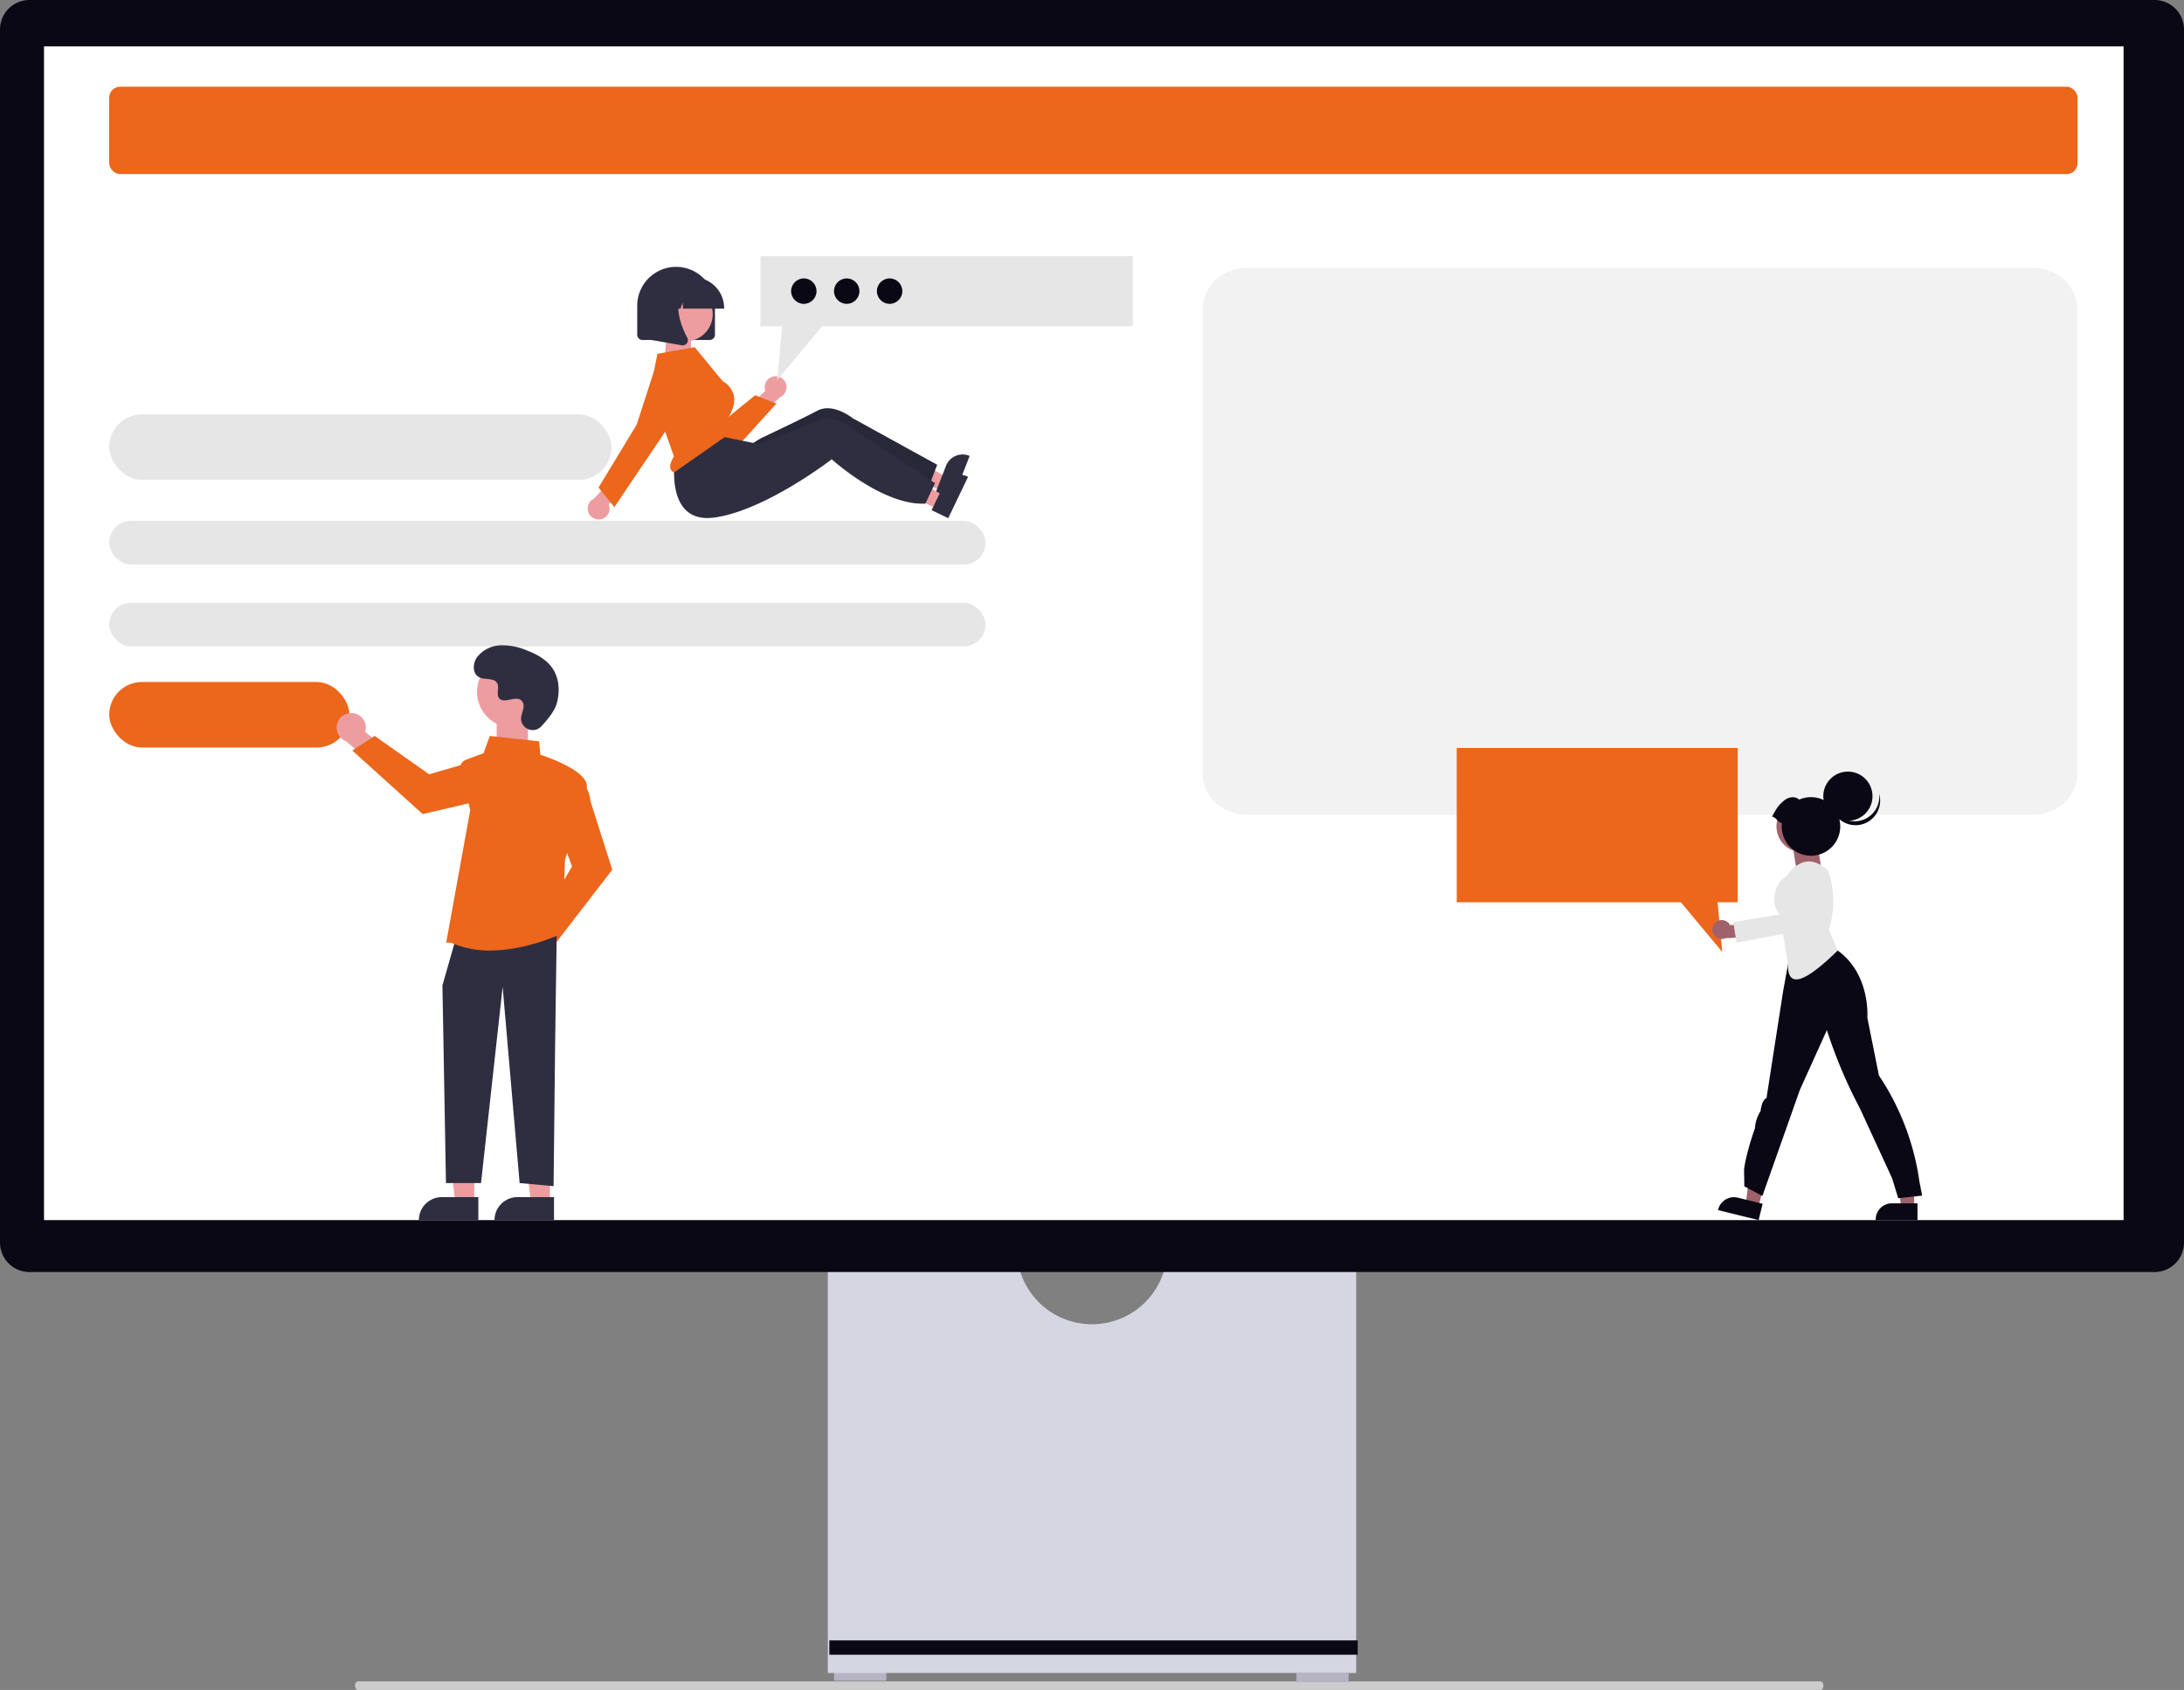 <svg xmlns="http://www.w3.org/2000/svg" width="800" height="618.862" viewBox="0 0 800 618.862" xmlns:xlink="http://www.w3.org/1999/xlink" role="img" artist="Katerina Limpitsouni" source="https://undraw.co/"><rect x="0" y="0" width="800" height="618.862" fill="#808080" stroke="none"/><g transform="translate(-560 -231)"><path d="M15.18,488.765c0,.873.479,1.575,1.074,1.575H552c.6,0,1.074-.7,1.074-1.575S552.6,487.19,552,487.19H16.254C15.659,487.191,15.18,487.892,15.18,488.765Z" transform="translate(674.868 359.522)" fill="#ccc"/><rect width="19.128" height="3.375" transform="translate(865.532 843.095)" fill="#b6b3c5"/><rect width="19.128" height="3.375" transform="translate(1034.87 843.659)" fill="#b6b3c5"/><path d="M353.105,370.945a27.562,27.562,0,0,1-54.387,0H229.146V521.719H422.68V370.945Z" transform="translate(634.088 321.937)" fill="#d6d6e3"/><rect width="193.53" height="5.248" transform="translate(863.798 831.711)" fill="#090814"/><path d="M789.211,487.734H10.789A10.8,10.8,0,0,1,0,476.945V32.7a10.8,10.8,0,0,1,10.789-10.79H789.211A10.8,10.8,0,0,1,800,32.7V476.945a10.8,10.8,0,0,1-10.789,10.789Z" transform="translate(560 209.089)" fill="#090814"/><rect width="761.745" height="429.818" transform="translate(576.123 247.988)" fill="#fff"/><rect width="721" height="32" rx="4" transform="translate(600 262.75)" fill="#ec661b"/><rect width="184" height="24" rx="12" transform="translate(600 382.75)" fill="#e6e6e6"/><rect width="321" height="16" rx="8" transform="translate(600 421.75)" fill="#e6e6e6"/><rect width="321" height="16" rx="8" transform="translate(600 451.75)" fill="#e6e6e6"/><path d="M16.019,0H304.369c8.847,0,16.019,6.8,16.019,15.184V185.058c0,8.386-7.172,15.184-16.019,15.184H16.019C7.172,200.243,0,193.444,0,185.058V15.184C0,6.8,7.172,0,16.019,0Z" transform="translate(1000.534 329.119)" fill="#f2f2f2"/><rect width="88" height="24" rx="12" transform="translate(600 480.75)" fill="#ec661b"/><g transform="translate(1093.603 504.931)"><path d="M229.7,79.2v56.48h82.1l15.168,18.2-1.732-18.2h7.38V79.2Z" transform="translate(-229.699 -79.203)" fill="#ec661b"/><g transform="translate(93.618 8.628)"><path d="M11.289,1.683,1.83,0,3.979,13.018,13,12.181Z" transform="translate(26.924 23.182)" fill="#9f616a"/><path d="M101.668,410.763H96.919l-2.26-18.318h7.009Z" transform="translate(-27.723 -251.121)" fill="#9f616a"/><path d="M250.943,656.538H241.59a5.961,5.961,0,0,0-5.96,5.96v.194h15.314Z" transform="translate(-175.788 -498.446)" fill="#090814"/><path d="M209.319,409.191l-4.612-1.135,2.183-18.327L213.7,391.4Z" transform="translate(-192.432 -249.705)" fill="#9f616a"/><path d="M370.462,654.287l-9.082-2.235h0a5.961,5.961,0,0,0-7.212,4.363l-.046.188,14.87,3.66Z" transform="translate(-352.028 -496.017)" fill="#090814"/><path d="M297.294,550.086l-.987-5.048A93.107,93.107,0,0,0,281.458,506.1l-4.242-21.13s1.26-15.994-10.9-24.651l-3.749-2.583-13.144.753-3.036,16.62-6.117,39.325s-1.579.148-2.17,4.7a13.677,13.677,0,0,0-2.072,6.339s-3.13,8.636-3.969,14.994l.1,6.222,6.61,3.522,13.777-38.962,9.854-21.782a174.639,174.639,0,0,0,12.007,28.494s9.95,21.536,11.938,25.911l2.17,7.161Z" transform="translate(-220.429 -394.811)" fill="#090814"/><ellipse cx="9.395" cy="9.395" rx="9.395" ry="9.395" transform="translate(23.523 10.69)" fill="#ffb7b7"/><ellipse cx="9.395" cy="9.395" rx="9.395" ry="9.395" transform="translate(23.523 10.69)" fill="#9f616a"/><path d="M320,427.72l-3.1-7.747a34.843,34.843,0,0,0-.383-21.725h0l-.593-.489c-5.169-4.257-9.706-3.482-13.917,1.725h0a11.64,11.64,0,0,1-2.356,2.221c-1.857,1.3-4.8,8.381-.913,12.53l3.112,18.152C301.525,442.409,308.8,438.635,320,427.72Z" transform="translate(-274.145 -362.115)" fill="#e6e6e6"/><path d="M360.805,440.57a3.44,3.44,0,0,1,5.14,1.183l7.836-.61,1.532,4.672-11.079.706a3.458,3.458,0,0,1-3.43-5.951Z" transform="translate(-359.415 -385.501)" fill="#9f616a"/><path d="M312.817,431.794l22.33-4.169,7.263-12.177a5.186,5.186,0,0,0-9.757-3.519l-3.406,9.42-17.66,2.923Z" transform="translate(-303.925 -369.147)" fill="#e6e6e6"/><ellipse cx="9.013" cy="9.013" rx="9.013" ry="9.013" transform="translate(40.651)" fill="#090814"/><path d="M278.123,351.533A9.014,9.014,0,0,1,264.2,346.8a9.014,9.014,0,1,0,17.582-3.7A9.01,9.01,0,0,1,278.123,351.533Z" transform="translate(-220.685 -335.056)" fill="#090814"/><path d="M294.987,352.995c1.573-2.817,2.176-3.994,4.2-5.707,1.794-1.515,4-1.96,5.781-.524a10.722,10.722,0,1,1-6.359,8.579C297.066,355.126,296.534,353.212,294.987,352.995Z" transform="translate(-273.119 -336.508)" fill="#090814"/></g></g><g transform="translate(775.273 324.806)"><path d="M-.687,0H8.044V10.511H-1.643Z" transform="translate(29.78 27.177)" fill="#ed9da0"/><path d="M547.217,413.126l1.888-4.855-17.829-9.591-2.786,7.166Z" transform="translate(-417.625 -327.393)" fill="#ed9da0"/><path d="M712.8,630.483a6.535,6.535,0,0,0-8.462,3.725l-1.273,3.273-1.963,5.052-.48,1.239,6.291,2.447,6.085-15.657Z" transform="translate(-573.091 -557.417)" fill="#2f2e41"/><path d="M652.648,621.662l-.821,2.177-2.049,5.434-.049.136c-5.22.671-10.942-.644-16.235-2.687a65.982,65.982,0,0,1-6.214-2.773c-2.993-1.512-5.673-3.109-7.811-4.474-3.219-2.066-5.209-3.617-5.209-3.617s-.526.475-1.477,1.29c-1.275,1.091-3.313,2.8-5.895,4.8q-1.477,1.156-3.172,2.418c-8.329,6.178-19.017-10.307-19.017-10.307s3.006-1.914,3.791-2.285c2.529-1.2,8.469-4.019,13.595-6.528,2.64-1.294,5.061-2.508,6.687-3.371,5.756-3.064,12.91,2.734,12.91,2.734Z" transform="translate(-524.641 -545.274)" fill="#2f2e41"/><path d="M652.648,621.662l-.821,2.177-2.049,5.434-.049.136c-5.22.671-10.942-.644-16.235-2.687a65.982,65.982,0,0,1-6.214-2.773c-2.993-1.512-5.673-3.109-7.811-4.474-3.219-2.066-5.209-3.617-5.209-3.617s-.526.475-1.477,1.29c-1.275,1.091-3.313,2.8-5.895,4.8q-1.477,1.156-3.172,2.418c-8.329,6.178-19.017-10.307-19.017-10.307s3.006-1.914,3.791-2.285c2.529-1.2,8.469-4.019,13.595-6.528,2.64-1.294,5.061-2.508,6.687-3.371,5.756-3.064,12.91,2.734,12.91,2.734Z" transform="translate(-524.641 -545.274)" opacity="0.14"/><path d="M539.243,538.773H514.6a1.914,1.914,0,0,1-1.912-1.912V526.238a14.234,14.234,0,0,1,28.469,0v10.623A1.914,1.914,0,0,1,539.243,538.773Z" transform="translate(-494.543 -508.084)" fill="#2f2e41"/><path d="M591.575,580.873a3.984,3.984,0,0,0-3.053,5.292l-6.7,6.164,2.752,4.986,9.341-8.837a4.006,4.006,0,0,0-2.339-7.6Z" transform="translate(-523.438 -536.841)" fill="#ed9da0"/><path d="M548.9,603.843q-.454,0-.91-.039a10.708,10.708,0,0,1-8.625-5.76l-10.736-20.664a5.929,5.929,0,0,1,10.253-5.934l9.9,22.224,13.478-10.951,7.8,3.038-13.179,14.549A10.829,10.829,0,0,1,548.9,603.843Z" transform="translate(-500.927 -531.787)" fill="#ec661b"/><path d="M545.07,424.01l2.255-4.7-17.039-10.933-3.328,6.931Z" transform="translate(-416.986 -331.448)" fill="#ed9da0"/><path d="M711.121,643.472a6.535,6.535,0,0,0-8.723,3.064l-1.521,3.166-2.345,4.886-.574,1.2,6.085,2.923,7.27-15.144Z" transform="translate(-571.979 -562.762)" fill="#2f2e41"/><path d="M631.456,631.042l-.986,2.107-2.46,5.26-.06.132c-5.256.268-10.86-1.483-15.981-3.926a66.01,66.01,0,0,1-5.983-3.242c-2.868-1.738-5.418-3.535-7.444-5.061-3.051-2.307-4.916-4.007-4.916-4.007s-.561.433-1.572,1.173c-1.355.99-3.518,2.532-6.246,4.334q-1.562,1.039-3.348,2.167c-8.779,5.52-21.262,12.242-31.881,13.661-18.649,2.494-14.26-22.393-14.26-22.393l14.842-7.708,6.3,1.279,7.015,1.419,2.486.506s.472-.178,1.283-.489c2.613-1,8.753-3.357,14.056-5.464,2.732-1.088,5.239-2.112,6.926-2.847,5.974-2.613,12.662,3.718,12.662,3.718Z" transform="translate(-504.233 -547.919)" fill="#2f2e41"/><path d="M486.442,658.7a3.984,3.984,0,0,0,2.776-5.443l6.374-6.5-3.006-4.837-8.872,9.308a4.006,4.006,0,0,0,2.729,7.473Z" transform="translate(-481.515 -562.382)" fill="#ed9da0"/><circle cx="9.937" cy="9.937" r="9.937" transform="translate(25.93 11.29)" fill="#ed9da0"/><path d="M520.926,578.017l8.656,24.541-.052.086c-1.2,1.99-1.6,3.6-1.138,4.643a2.023,2.023,0,0,0,1.283,1.106l20.484-14.318-.717-5.739.04-.064c1.98-3.168,2.621-6.037,1.906-8.527a8.229,8.229,0,0,0-3.907-4.712l-.071-.056-10.217-12.435-13.657,2.426Z" transform="translate(-497.987 -529.207)" fill="#ec661b"/><path d="M494.145,622.951l-5.8-7.137,13.979-23.076,6.517-20.146.2.065-.2-.065a8.093,8.093,0,1,1,14.431,6.984L511.309,597.5Z" transform="translate(-484.37 -531.066)" fill="#ec661b"/><path d="M549.687,530.047h-15.07l-.155-2.164-.773,2.164h-2.32l-.306-4.288-1.531,4.288h-4.49v-.212a11.273,11.273,0,0,1,11.26-11.26h2.125a11.273,11.273,0,0,1,11.26,11.26Z" transform="translate(-499.707 -510.83)" fill="#2f2e41"/><path d="M533.114,546.887a1.949,1.949,0,0,1-.338-.03l-11.035-1.947V526.674h12.147l-.3.351c-4.184,4.88-1.032,12.792,1.219,17.075a1.884,1.884,0,0,1-.15,2,1.9,1.9,0,0,1-1.543.788Z" transform="translate(-498.328 -514.215)" fill="#2f2e41"/><path d="M583.1,276.2v25.692H469.285L452.85,321.614l1.877-19.719h-8V276.2Z" transform="translate(-383.453 -276.203)" fill="#e6e6e6"/><circle cx="4.656" cy="4.656" r="4.656" transform="translate(105.938 8.149)" fill="#090814"/><circle cx="4.656" cy="4.656" r="4.656" transform="translate(90.224 8.149)" fill="#090814"/><circle cx="4.656" cy="4.656" r="4.656" transform="translate(74.508 8.149)" fill="#090814"/></g><g transform="translate(683.334 467.286)"><path d="M-2.262.166,9.223,1.688v9.751l-11.485-1.3Z" transform="translate(60.854 26.547)" fill="#ed9da0"/><path d="M938.65,451.474,951.118,430.5l-5.08-13.546,6.918-18.45.255.109c.167.072,4.1,1.826,4.681,8.108l7.951,24.987L944.625,459.24Z" transform="translate(-864.906 -349.506)" fill="#ec661b"/><path d="M821,358.017a5.3,5.3,0,0,1,4.4,6.835l9.311,7.756-3.333,6.808-12.995-11.137A5.332,5.332,0,0,1,821,358.017Z" transform="translate(-814.972 -333.139)" fill="#ed9da0"/><path d="M832.742,372.013l19.943,14.052,13.9-4.017,17.859,8.324-.129.246c-.084.161-2.137,3.945-8.446,4.04l-25.527,5.995-25.8-23.283Z" transform="translate(-818.834 -338.809)" fill="#ec661b"/><path d="M749.071,411.423h-6.933l-3.3-26.742h10.232Z" transform="translate(-698.671 -207.341)" fill="#ed9da0"/><path d="M730.365,426.208h13.371v8.419H721.947A8.419,8.419,0,0,1,730.365,426.208Z" transform="translate(-691.851 -224.107)" fill="#2f2e41"/><path d="M795.544,411.423h-6.933l-3.3-26.742h10.232Z" transform="translate(-717.434 -207.341)" fill="#ed9da0"/><path d="M776.838,426.208h13.371v8.419H768.42A8.419,8.419,0,0,1,776.838,426.208Z" transform="translate(-710.614 -224.107)" fill="#2f2e41"/><path d="M778.271,265.827l-.565,39.586-.566,52.027L764.7,356.308l-6.221-71.82-7.917,71.82H737.717l-1.294-72.385,4.524-15.834Z" transform="translate(-697.695 -159.355)" fill="#2f2e41"/><path d="M884.148,447.806l-1.9-.082,8.8-48.5-3.6-14.659a3.208,3.208,0,0,1,1.988-3.769l6.486-2.432,2.291-6.3,18.078,1.948.445,4.925c1.959.628,18.091,6,16.978,12.122-1.1,6.042-7.585,25.052-7.915,26.015l-1.136,27.262-.14.07c-.168.084-12.629,6.211-26.166,6.21a34.418,34.418,0,0,1-14.213-2.812Z" transform="translate(-842.136 -338.83)" fill="#ec661b"/><circle cx="13.016" cy="13.016" r="13.016" transform="translate(51.395 4.085)" fill="#ed9da0"/><path d="M923.937,346.027a4.3,4.3,0,0,1-7.411-2.386,4.363,4.363,0,0,1,.005-.842c.167-1.6,1.091-3.051.87-4.739a2.488,2.488,0,0,0-.455-1.163c-1.977-2.647-6.617,1.184-8.482-1.212-1.144-1.469.2-3.783-.677-5.425-1.159-2.167-4.59-1.1-6.742-2.285-2.394-1.321-2.251-4.994-.675-7.229a11.371,11.371,0,0,1,8.621-4.389,23.124,23.124,0,0,1,9.741,1.9c3.53,1.376,7.031,3.277,9.2,6.382,2.642,3.775,2.9,8.85,1.575,13.265C928.706,340.589,925.963,343.869,923.937,346.027Z" transform="translate(-848.983 -316.326)" fill="#2f2e41"/></g></g></svg>